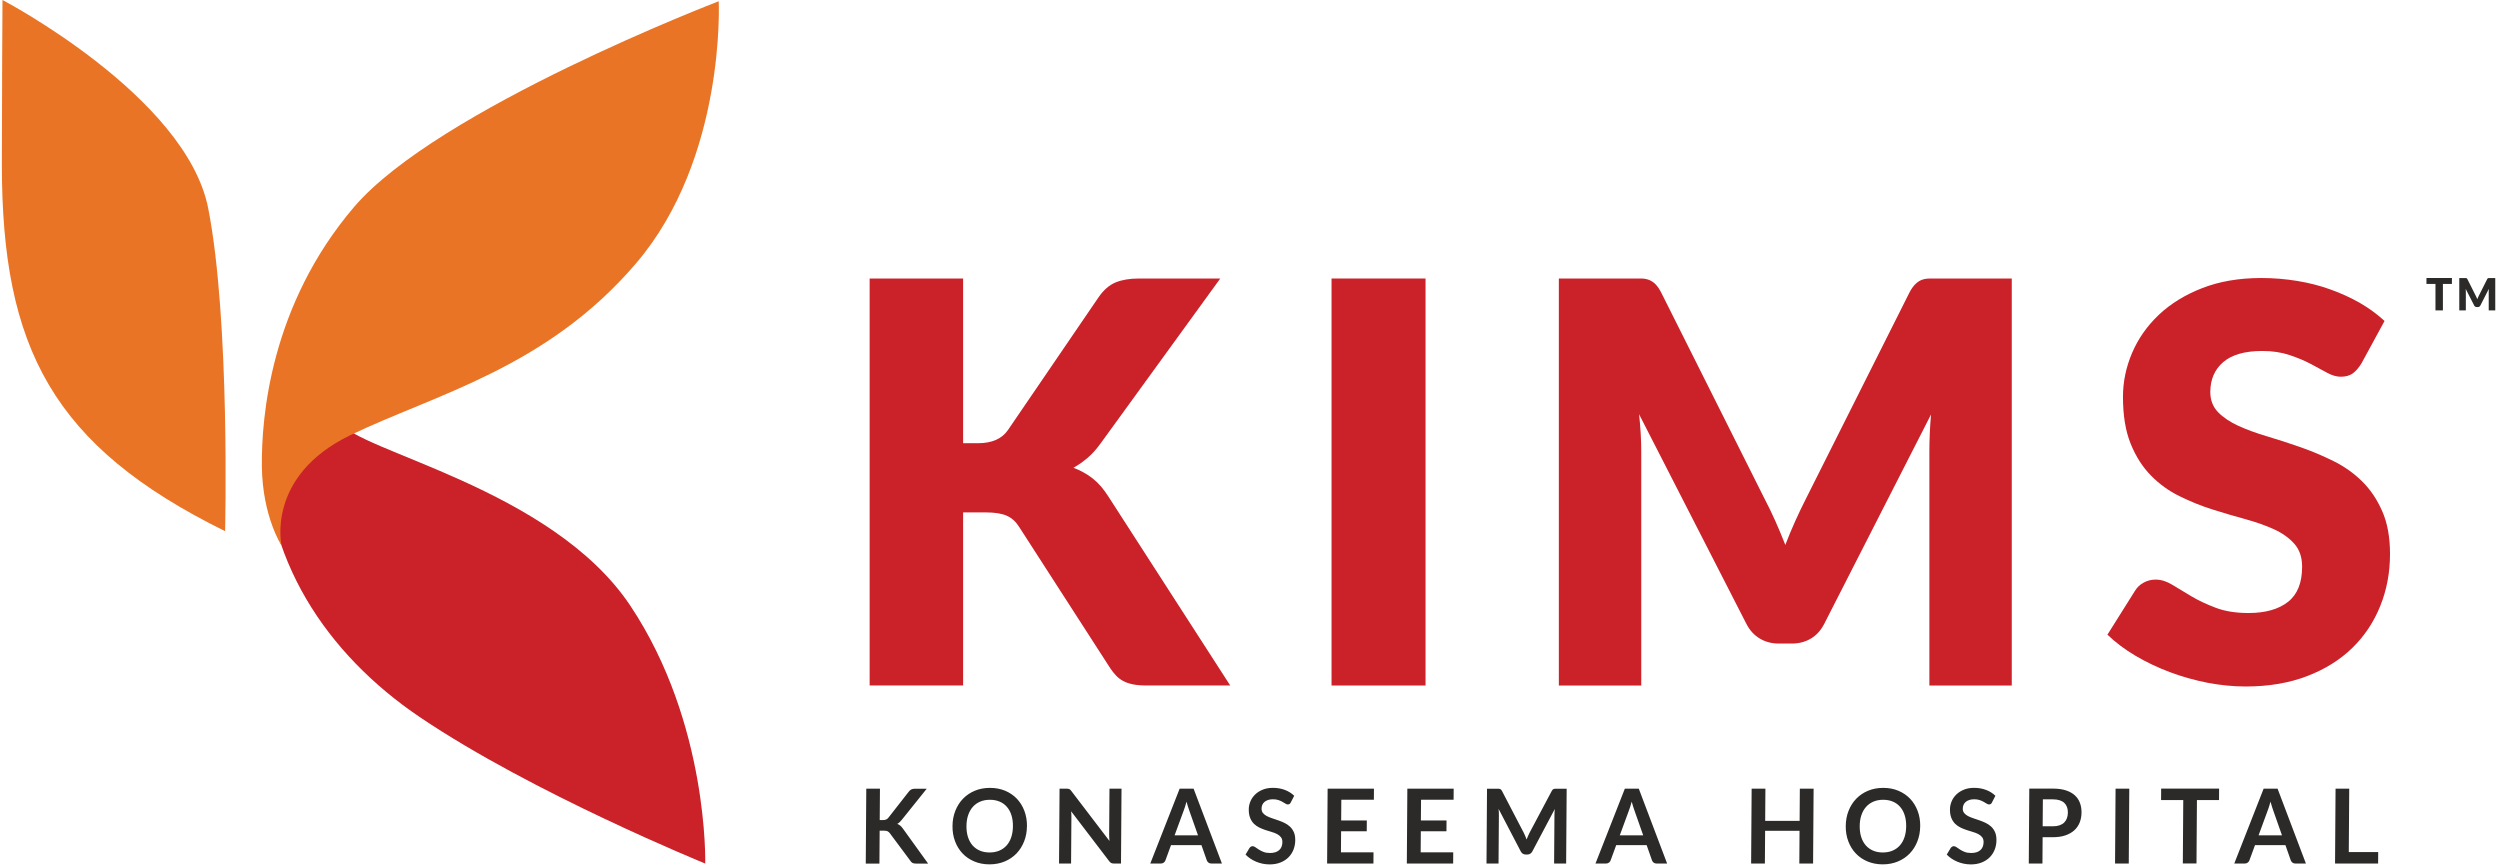 <svg width="380" height="132" viewBox="0 0 380 132" fill="none" xmlns="http://www.w3.org/2000/svg">
<g clip-path="url(#clip0_41_2306)">
<path fill-rule="evenodd" clip-rule="evenodd" d="M0.378 0C0.378 0 28.285 14.604 31.646 31.66C35.004 48.716 34.214 80.739 34.214 80.739C8.014 67.836 0.284 52.862 0.284 25.054C0.284 14.498 0.378 0 0.378 0Z" fill="#EA7425"/>
<path fill-rule="evenodd" clip-rule="evenodd" d="M54.086 55.121C54.086 55.121 49.047 59.739 51.66 64.169C54.273 68.598 83.861 74.157 95.806 92.061C107.751 109.963 107.194 131.26 107.194 131.26C107.194 131.26 80.93 120.568 63.819 109.007C49.594 99.396 39.801 84.71 40.37 66.996C40.745 55.31 52.69 50.601 52.69 50.601L54.09 55.124L54.086 55.121Z" fill="#CB2129"/>
<path fill-rule="evenodd" clip-rule="evenodd" d="M42.797 82.921C42.797 82.921 40.371 72.369 53.248 66.148C66.129 59.928 83.113 55.97 96.743 39.953C110.369 23.933 109.246 0.19 109.246 0.19C109.246 0.19 66.5 16.585 53.806 31.476C41.112 46.363 39.712 63.42 39.806 70.96C39.9 78.499 42.793 82.925 42.793 82.925L42.797 82.921Z" fill="#EA7425"/>
<path fill-rule="evenodd" clip-rule="evenodd" d="M133.718 124.651H134.205C134.4 124.651 134.564 124.621 134.691 124.568C134.819 124.511 134.931 124.428 135.025 124.307L138.132 120.335C138.263 120.169 138.397 120.048 138.54 119.983C138.682 119.919 138.858 119.885 139.075 119.885H140.864L137.072 124.613C136.953 124.761 136.84 124.882 136.732 124.984C136.623 125.082 136.507 125.165 136.384 125.229C136.552 125.294 136.705 125.38 136.844 125.498C136.979 125.615 137.11 125.758 137.237 125.94L141.074 131.265H139.236C138.989 131.265 138.805 131.227 138.686 131.159C138.566 131.087 138.461 130.985 138.382 130.849L135.253 126.647C135.152 126.51 135.036 126.412 134.909 126.352C134.781 126.291 134.598 126.261 134.362 126.261H133.707L133.673 131.265H131.596L131.674 119.874H133.752L133.718 124.659V124.651ZM156.096 125.569C156.089 126.405 155.95 127.176 155.669 127.886C155.392 128.597 155.003 129.213 154.505 129.731C154.007 130.248 153.408 130.653 152.712 130.944C152.016 131.235 151.245 131.382 150.403 131.382C149.56 131.382 148.789 131.235 148.097 130.944C147.4 130.653 146.805 130.248 146.315 129.731C145.821 129.213 145.439 128.597 145.173 127.886C144.903 127.176 144.772 126.405 144.78 125.569C144.784 124.734 144.926 123.963 145.207 123.253C145.484 122.542 145.873 121.93 146.375 121.408C146.876 120.891 147.475 120.482 148.175 120.191C148.875 119.9 149.646 119.757 150.489 119.757C151.331 119.757 152.102 119.904 152.795 120.199C153.487 120.494 154.079 120.898 154.569 121.412C155.059 121.93 155.437 122.542 155.707 123.253C155.976 123.963 156.107 124.738 156.1 125.569H156.096ZM153.966 125.573C153.97 124.953 153.895 124.39 153.734 123.899C153.577 123.404 153.345 122.981 153.042 122.637C152.742 122.289 152.375 122.024 151.941 121.843C151.507 121.658 151.016 121.567 150.47 121.567C149.923 121.567 149.433 121.658 148.995 121.843C148.557 122.028 148.183 122.293 147.876 122.637C147.569 122.981 147.329 123.404 147.161 123.899C146.992 124.39 146.906 124.953 146.902 125.573C146.899 126.197 146.977 126.76 147.138 127.251C147.299 127.746 147.535 128.166 147.838 128.51C148.142 128.854 148.512 129.114 148.946 129.3C149.381 129.485 149.875 129.576 150.417 129.576C150.96 129.576 151.454 129.485 151.892 129.3C152.327 129.114 152.697 128.854 153.004 128.51C153.311 128.166 153.547 127.746 153.712 127.251C153.876 126.76 153.962 126.197 153.966 125.573ZM162.138 119.881C162.232 119.881 162.307 119.881 162.37 119.893C162.434 119.9 162.49 119.915 162.539 119.942C162.587 119.965 162.632 119.999 162.681 120.044C162.726 120.089 162.778 120.15 162.834 120.222L168.64 127.829C168.622 127.644 168.61 127.467 168.603 127.289C168.595 127.111 168.592 126.949 168.592 126.798L168.64 119.881H170.471L170.392 131.257H169.318C169.153 131.257 169.018 131.231 168.91 131.178C168.801 131.125 168.696 131.031 168.595 130.895L162.812 123.317C162.827 123.483 162.838 123.649 162.846 123.816C162.853 123.982 162.853 124.133 162.853 124.269L162.804 131.257H160.974L161.052 119.881H162.142H162.138ZM185.733 131.257H184.127C183.947 131.257 183.801 131.208 183.685 131.118C183.569 131.027 183.487 130.913 183.434 130.777L182.618 128.457H177.995L177.145 130.777C177.104 130.898 177.022 131.008 176.902 131.106C176.778 131.204 176.632 131.257 176.457 131.257H174.843L179.305 119.881H181.428L185.733 131.257ZM178.538 126.972H182.098L180.765 123.188C180.705 123.022 180.638 122.822 180.567 122.591C180.492 122.364 180.421 122.115 180.35 121.85C180.275 122.119 180.204 122.368 180.133 122.599C180.061 122.829 179.99 123.033 179.923 123.204L178.538 126.972ZM196.207 121.96C196.151 122.073 196.083 122.157 196.008 122.206C195.933 122.251 195.844 122.278 195.739 122.278C195.634 122.278 195.522 122.236 195.391 122.153C195.263 122.07 195.11 121.983 194.938 121.885C194.762 121.786 194.56 121.692 194.328 121.612C194.095 121.533 193.815 121.491 193.496 121.491C193.208 121.491 192.957 121.525 192.744 121.597C192.531 121.669 192.351 121.767 192.201 121.892C192.055 122.017 191.943 122.168 191.868 122.342C191.793 122.519 191.756 122.712 191.756 122.92C191.756 123.185 191.827 123.408 191.973 123.585C192.119 123.763 192.31 123.914 192.553 124.043C192.793 124.167 193.07 124.281 193.377 124.383C193.684 124.481 194.002 124.591 194.32 124.704C194.642 124.814 194.953 124.946 195.263 125.093C195.57 125.244 195.844 125.433 196.087 125.66C196.326 125.887 196.521 126.17 196.667 126.495C196.813 126.824 196.881 127.229 196.877 127.701C196.877 128.215 196.783 128.695 196.611 129.145C196.435 129.594 196.18 129.984 195.847 130.316C195.514 130.649 195.106 130.913 194.623 131.102C194.144 131.295 193.594 131.39 192.976 131.39C192.621 131.39 192.272 131.352 191.928 131.284C191.584 131.212 191.254 131.114 190.94 130.982C190.625 130.849 190.33 130.694 190.056 130.509C189.783 130.324 189.536 130.12 189.323 129.897L189.933 128.88C189.989 128.808 190.06 128.748 190.139 128.695C190.217 128.646 190.307 128.619 190.404 128.619C190.532 128.619 190.67 128.676 190.82 128.782C190.97 128.888 191.146 129.009 191.348 129.137C191.55 129.269 191.789 129.39 192.063 129.496C192.336 129.602 192.665 129.655 193.051 129.655C193.642 129.655 194.103 129.511 194.429 129.224C194.754 128.937 194.919 128.529 194.923 127.996C194.923 127.697 194.855 127.452 194.709 127.263C194.563 127.074 194.369 126.915 194.129 126.786C193.89 126.658 193.613 126.552 193.306 126.461C192.999 126.371 192.684 126.276 192.366 126.17C192.048 126.065 191.733 125.94 191.426 125.792C191.119 125.645 190.846 125.452 190.603 125.218C190.363 124.984 190.172 124.685 190.026 124.33C189.88 123.975 189.809 123.54 189.813 123.022C189.813 122.606 189.899 122.206 190.064 121.809C190.228 121.416 190.468 121.068 190.783 120.762C191.097 120.456 191.479 120.214 191.932 120.029C192.385 119.844 192.905 119.753 193.485 119.753C194.144 119.753 194.751 119.859 195.305 120.07C195.859 120.282 196.33 120.577 196.72 120.959L196.203 121.956L196.207 121.96ZM208.841 119.881L208.829 121.563H203.881L203.858 124.711H207.755L207.744 126.348H203.847L203.825 129.557H208.773L208.762 131.257H201.721L201.799 119.881H208.841ZM220.958 119.881L220.947 121.563H215.998L215.976 124.711H219.872L219.861 126.348H215.964L215.942 129.557H220.891L220.879 131.257H213.838L213.917 119.881H220.958ZM231.589 126.537C231.675 126.703 231.758 126.877 231.829 127.058C231.904 127.24 231.975 127.421 232.042 127.607C232.117 127.418 232.192 127.232 232.271 127.047C232.349 126.862 232.432 126.688 232.521 126.522L235.868 120.222C235.909 120.142 235.954 120.082 235.999 120.033C236.044 119.987 236.093 119.953 236.145 119.931C236.201 119.908 236.257 119.897 236.325 119.893C236.392 119.889 236.471 119.885 236.564 119.885H238.133L238.054 131.261H236.224L236.276 123.914C236.276 123.778 236.283 123.627 236.291 123.464C236.298 123.302 236.31 123.135 236.328 122.969L232.911 129.421C232.832 129.568 232.731 129.681 232.607 129.761C232.484 129.844 232.338 129.885 232.173 129.885H231.889C231.724 129.885 231.582 129.844 231.458 129.761C231.335 129.681 231.234 129.568 231.159 129.421L227.782 122.947C227.801 123.12 227.816 123.287 227.823 123.453C227.831 123.619 227.831 123.774 227.831 123.914L227.778 131.261H225.948L226.027 119.885H227.595C227.689 119.885 227.767 119.885 227.835 119.893C227.902 119.897 227.962 119.912 228.018 119.931C228.07 119.953 228.119 119.987 228.168 120.033C228.213 120.082 228.258 120.142 228.299 120.222L231.589 126.541V126.537ZM253.402 131.257H251.796C251.616 131.257 251.47 131.208 251.354 131.118C251.238 131.027 251.156 130.913 251.104 130.777L250.288 128.457H245.664L244.815 130.777C244.773 130.898 244.691 131.008 244.571 131.106C244.452 131.204 244.302 131.257 244.126 131.257H242.513L246.975 119.881H249.097L253.402 131.257ZM246.207 126.972H249.767L248.435 123.188C248.375 123.022 248.307 122.822 248.236 122.591C248.161 122.364 248.09 122.115 248.019 121.85C247.944 122.119 247.873 122.368 247.802 122.599C247.731 122.829 247.66 123.033 247.592 123.204L246.207 126.972ZM275.589 131.257H273.497L273.53 126.284H268.297L268.263 131.257H266.171L266.249 119.881H268.342L268.308 124.776H273.541L273.575 119.881H275.668L275.589 131.257ZM291.869 125.569C291.862 126.405 291.723 127.176 291.442 127.886C291.165 128.597 290.776 129.213 290.278 129.731C289.78 130.248 289.185 130.653 288.485 130.944C287.789 131.235 287.018 131.382 286.175 131.382C285.333 131.382 284.562 131.235 283.87 130.944C283.173 130.653 282.578 130.248 282.088 129.731C281.594 129.213 281.212 128.597 280.946 127.886C280.676 127.176 280.545 126.405 280.553 125.569C280.56 124.734 280.699 123.963 280.98 123.253C281.257 122.542 281.646 121.93 282.148 121.408C282.649 120.891 283.248 120.482 283.948 120.191C284.648 119.9 285.419 119.757 286.262 119.757C287.104 119.757 287.875 119.904 288.567 120.199C289.26 120.494 289.851 120.898 290.342 121.412C290.832 121.93 291.21 122.542 291.48 123.253C291.749 123.963 291.88 124.738 291.873 125.569H291.869ZM289.739 125.573C289.743 124.953 289.668 124.39 289.507 123.899C289.35 123.404 289.118 122.981 288.815 122.637C288.511 122.289 288.148 122.024 287.714 121.843C287.28 121.658 286.789 121.567 286.243 121.567C285.696 121.567 285.206 121.658 284.768 121.843C284.33 122.028 283.956 122.293 283.649 122.637C283.342 122.981 283.102 123.404 282.934 123.899C282.765 124.39 282.679 124.953 282.675 125.573C282.672 126.197 282.75 126.76 282.911 127.251C283.072 127.746 283.308 128.166 283.611 128.51C283.914 128.854 284.285 129.114 284.719 129.3C285.154 129.485 285.648 129.576 286.19 129.576C286.733 129.576 287.227 129.485 287.665 129.3C288.103 129.114 288.47 128.854 288.777 128.51C289.084 128.166 289.32 127.746 289.485 127.251C289.649 126.76 289.735 126.197 289.739 125.573ZM302.792 121.96C302.736 122.073 302.669 122.157 302.594 122.206C302.519 122.251 302.429 122.278 302.324 122.278C302.22 122.278 302.107 122.236 301.976 122.153C301.849 122.07 301.696 121.983 301.523 121.885C301.347 121.786 301.145 121.692 300.913 121.612C300.681 121.533 300.4 121.491 300.082 121.491C299.794 121.491 299.543 121.525 299.33 121.597C299.116 121.669 298.937 121.767 298.787 121.892C298.641 122.017 298.529 122.168 298.454 122.342C298.379 122.519 298.341 122.712 298.341 122.92C298.341 123.185 298.413 123.408 298.559 123.585C298.705 123.763 298.895 123.914 299.139 124.043C299.378 124.167 299.655 124.281 299.962 124.383C300.269 124.481 300.588 124.591 300.906 124.704C301.228 124.814 301.538 124.946 301.849 125.093C302.156 125.244 302.429 125.433 302.673 125.66C302.912 125.887 303.107 126.17 303.249 126.495C303.395 126.824 303.462 127.229 303.459 127.701C303.459 128.215 303.369 128.695 303.193 129.145C303.017 129.594 302.762 129.984 302.429 130.316C302.096 130.649 301.688 130.913 301.205 131.102C300.726 131.295 300.176 131.39 299.558 131.39C299.202 131.39 298.854 131.352 298.51 131.284C298.166 131.212 297.836 131.114 297.522 130.982C297.207 130.849 296.912 130.694 296.638 130.509C296.365 130.324 296.118 130.12 295.905 129.897L296.515 128.88C296.571 128.808 296.642 128.748 296.721 128.695C296.799 128.646 296.889 128.619 296.986 128.619C297.114 128.619 297.252 128.676 297.402 128.782C297.552 128.888 297.728 129.009 297.93 129.137C298.132 129.269 298.371 129.39 298.645 129.496C298.918 129.602 299.247 129.655 299.633 129.655C300.224 129.655 300.685 129.511 301.011 129.224C301.336 128.937 301.501 128.529 301.505 127.996C301.505 127.697 301.437 127.452 301.291 127.263C301.145 127.074 300.951 126.915 300.711 126.786C300.471 126.658 300.194 126.552 299.887 126.461C299.581 126.371 299.266 126.276 298.948 126.17C298.63 126.065 298.315 125.94 298.008 125.792C297.701 125.645 297.428 125.452 297.185 125.218C296.945 124.984 296.754 124.685 296.608 124.33C296.462 123.975 296.391 123.54 296.395 123.022C296.395 122.606 296.485 122.206 296.646 121.809C296.81 121.416 297.05 121.068 297.364 120.762C297.679 120.456 298.061 120.214 298.514 120.029C298.967 119.844 299.487 119.753 300.067 119.753C300.726 119.753 301.332 119.859 301.886 120.07C302.441 120.282 302.912 120.577 303.301 120.959L302.785 121.956L302.792 121.96ZM310.478 127.247L310.451 131.254H308.374L308.452 119.87H312.087C312.832 119.87 313.48 119.961 314.023 120.138C314.565 120.316 315.015 120.565 315.37 120.887C315.722 121.208 315.984 121.593 316.149 122.039C316.317 122.485 316.396 122.973 316.392 123.502C316.388 124.054 316.295 124.56 316.111 125.021C315.928 125.479 315.655 125.876 315.292 126.208C314.928 126.537 314.476 126.794 313.936 126.979C313.394 127.164 312.761 127.255 312.035 127.255H310.474L310.478 127.247ZM310.489 125.596H312.05C312.432 125.596 312.765 125.547 313.046 125.448C313.33 125.35 313.566 125.214 313.749 125.033C313.936 124.851 314.075 124.632 314.172 124.371C314.266 124.111 314.315 123.82 314.318 123.498C314.318 123.192 314.277 122.92 314.184 122.671C314.094 122.425 313.955 122.213 313.772 122.039C313.588 121.866 313.356 121.737 313.072 121.643C312.791 121.552 312.458 121.503 312.076 121.503H310.515L310.485 125.592L310.489 125.596ZM323.572 131.257H321.487L321.566 119.881H323.651L323.572 131.257ZM337.303 119.866L337.292 121.612H333.934L333.866 131.25H331.789L331.856 121.612H328.483L328.495 119.866H337.303ZM350.498 131.257H348.892C348.713 131.257 348.567 131.208 348.451 131.118C348.335 131.027 348.252 130.913 348.2 130.777L347.384 128.457H342.761L341.911 130.777C341.87 130.898 341.787 131.008 341.668 131.106C341.544 131.204 341.398 131.257 341.222 131.257H339.609L344.071 119.881H346.193L350.498 131.257ZM343.303 126.972H346.863L345.531 123.188C345.471 123.022 345.403 122.822 345.332 122.591C345.261 122.364 345.186 122.115 345.115 121.85C345.04 122.119 344.969 122.368 344.898 122.599C344.827 122.829 344.756 123.033 344.688 123.204L343.303 126.972ZM357.015 129.511H361.485L361.474 131.257H354.927L355.005 119.881H357.083L357.015 129.511Z" fill="#2B2A29"/>
<path fill-rule="evenodd" clip-rule="evenodd" d="M146.399 67.368H148.668C150.768 67.368 152.284 66.703 153.205 65.372L166.988 45.175C167.744 44.072 168.613 43.323 169.578 42.926C170.544 42.529 171.723 42.333 173.123 42.333H185.48L167.325 67.353C166.681 68.256 166.007 69.008 165.307 69.601C164.607 70.195 163.892 70.69 163.162 71.102C164.225 71.499 165.206 72.035 166.089 72.727C166.973 73.418 167.77 74.352 168.5 75.512L186.993 104.194H174.299C173.486 104.194 172.801 104.137 172.225 104.024C171.652 103.911 171.147 103.741 170.728 103.514C170.308 103.287 169.941 103.004 169.634 102.679C169.328 102.353 169.032 101.987 168.751 101.56L154.882 80.047C154.376 79.254 153.748 78.691 152.976 78.366C152.205 78.041 151.153 77.886 149.839 77.886H146.392V104.194H132.186V42.333H146.392V67.368H146.399Z" fill="#CB2129"/>
<path fill-rule="evenodd" clip-rule="evenodd" d="M216.682 104.198H202.394V42.333H216.682V104.198Z" fill="#CB2129"/>
<path fill-rule="evenodd" clip-rule="evenodd" d="M268.258 75.898C268.819 76.971 269.366 78.105 269.882 79.265C270.399 80.425 270.889 81.612 271.369 82.829C271.844 81.586 272.349 80.369 272.881 79.193C273.412 78.018 273.959 76.873 274.521 75.769L290.239 44.457C290.52 43.92 290.812 43.508 291.108 43.214C291.403 42.915 291.725 42.692 292.088 42.548C292.451 42.409 292.874 42.337 293.335 42.337H305.789V104.202H293.264V68.603C293.264 66.876 293.346 65.009 293.515 63.002L277.291 94.81C276.785 95.8 276.115 96.548 275.258 97.059C274.404 97.569 273.424 97.822 272.331 97.822H270.399C269.306 97.822 268.34 97.569 267.487 97.059C266.633 96.548 265.944 95.8 265.443 94.81L249.137 62.957C249.249 63.947 249.331 64.938 249.387 65.913C249.444 66.888 249.47 67.78 249.47 68.6V104.198H236.944V42.333H249.414C249.878 42.333 250.282 42.405 250.645 42.545C251.008 42.684 251.345 42.911 251.641 43.21C251.937 43.508 252.214 43.917 252.494 44.453L268.254 75.894L268.258 75.898Z" fill="#CB2129"/>
<path fill-rule="evenodd" clip-rule="evenodd" d="M358.917 55.275C358.498 55.94 358.064 56.443 357.599 56.775C357.135 57.093 356.536 57.263 355.806 57.263C355.162 57.263 354.477 57.07 353.732 56.666C352.991 56.261 352.149 55.804 351.209 55.305C350.27 54.806 349.192 54.36 347.986 53.96C346.781 53.555 345.407 53.347 343.869 53.347C341.207 53.347 339.23 53.918 337.928 55.041C336.625 56.167 335.966 57.679 335.966 59.595C335.966 60.816 336.359 61.832 337.142 62.649C337.928 63.454 338.965 64.149 340.237 64.731C341.51 65.313 342.97 65.842 344.61 66.33C346.249 66.817 347.915 67.358 349.626 67.955C351.337 68.552 353.017 69.259 354.653 70.067C356.293 70.873 357.749 71.9 359.026 73.151C360.302 74.403 361.324 75.929 362.106 77.721C362.892 79.512 363.282 81.678 363.282 84.206C363.282 87.01 362.791 89.637 361.811 92.082C360.83 94.528 359.415 96.667 357.551 98.485C355.686 100.303 353.388 101.735 350.659 102.778C347.926 103.821 344.816 104.347 341.342 104.347C339.436 104.347 337.505 104.154 335.528 103.776C333.552 103.387 331.635 102.846 329.786 102.151C327.937 101.455 326.2 100.624 324.575 99.664C322.95 98.704 321.535 97.634 320.33 96.47L324.534 89.777C324.841 89.278 325.275 88.859 325.837 88.556C326.398 88.25 327.001 88.099 327.645 88.099C328.487 88.099 329.34 88.364 330.194 88.889C331.047 89.418 332.013 90 333.095 90.639C334.173 91.278 335.405 91.859 336.809 92.389C338.209 92.918 339.863 93.178 341.769 93.178C344.348 93.178 346.35 92.608 347.777 91.485C349.207 90.359 349.922 88.583 349.922 86.138C349.922 84.705 349.529 83.552 348.746 82.664C347.96 81.776 346.938 81.039 345.665 80.457C344.389 79.875 342.933 79.361 341.308 78.915C339.683 78.469 338.018 77.985 336.307 77.441C334.596 76.901 332.93 76.232 331.306 75.427C329.681 74.637 328.236 73.594 326.963 72.301C325.687 71.009 324.65 69.399 323.868 67.467C323.081 65.536 322.692 63.148 322.692 60.313C322.692 58.034 323.156 55.812 324.077 53.646C325.002 51.48 326.361 49.534 328.154 47.841C329.947 46.148 332.148 44.798 334.753 43.786C337.359 42.773 340.342 42.259 343.704 42.259C345.583 42.259 347.417 42.41 349.195 42.705C350.974 42.996 352.654 43.427 354.253 44.009C355.851 44.579 357.349 45.271 358.737 46.065C360.122 46.87 361.358 47.773 362.451 48.786L358.921 55.271L358.917 55.275Z" fill="#CB2129"/>
<path fill-rule="evenodd" clip-rule="evenodd" d="M372.692 42.259V43.162H371.322V47.176H370.191V43.162H368.821V42.259H372.688H372.692ZM376.301 44.927C376.346 45.014 376.387 45.101 376.428 45.195C376.469 45.286 376.506 45.381 376.548 45.479C376.585 45.381 376.626 45.282 376.667 45.192C376.709 45.097 376.754 45.006 376.798 44.919L378.049 42.433C378.071 42.391 378.094 42.357 378.116 42.334C378.139 42.312 378.165 42.293 378.195 42.282C378.225 42.27 378.258 42.266 378.292 42.266H379.28V47.183H378.285V44.353C378.285 44.217 378.292 44.065 378.303 43.907L377.016 46.435C376.974 46.514 376.922 46.575 376.855 46.613C376.787 46.654 376.709 46.673 376.623 46.673H376.469C376.383 46.673 376.304 46.654 376.237 46.613C376.17 46.571 376.113 46.514 376.076 46.435L374.781 43.903C374.788 43.982 374.796 44.062 374.799 44.137C374.803 44.217 374.807 44.285 374.807 44.353V47.183H373.811V42.266H374.803C374.841 42.266 374.871 42.27 374.901 42.282C374.931 42.293 374.957 42.312 374.979 42.334C375.002 42.357 375.024 42.391 375.047 42.433L376.301 44.931V44.927Z" fill="#2B2A29"/>
</g>
<defs>
<clipPath id="clip0_41_2306">
<rect width="379" height="131.387" fill="white" transform="translate(0.284)"/>
</clipPath>
</defs>
</svg>
